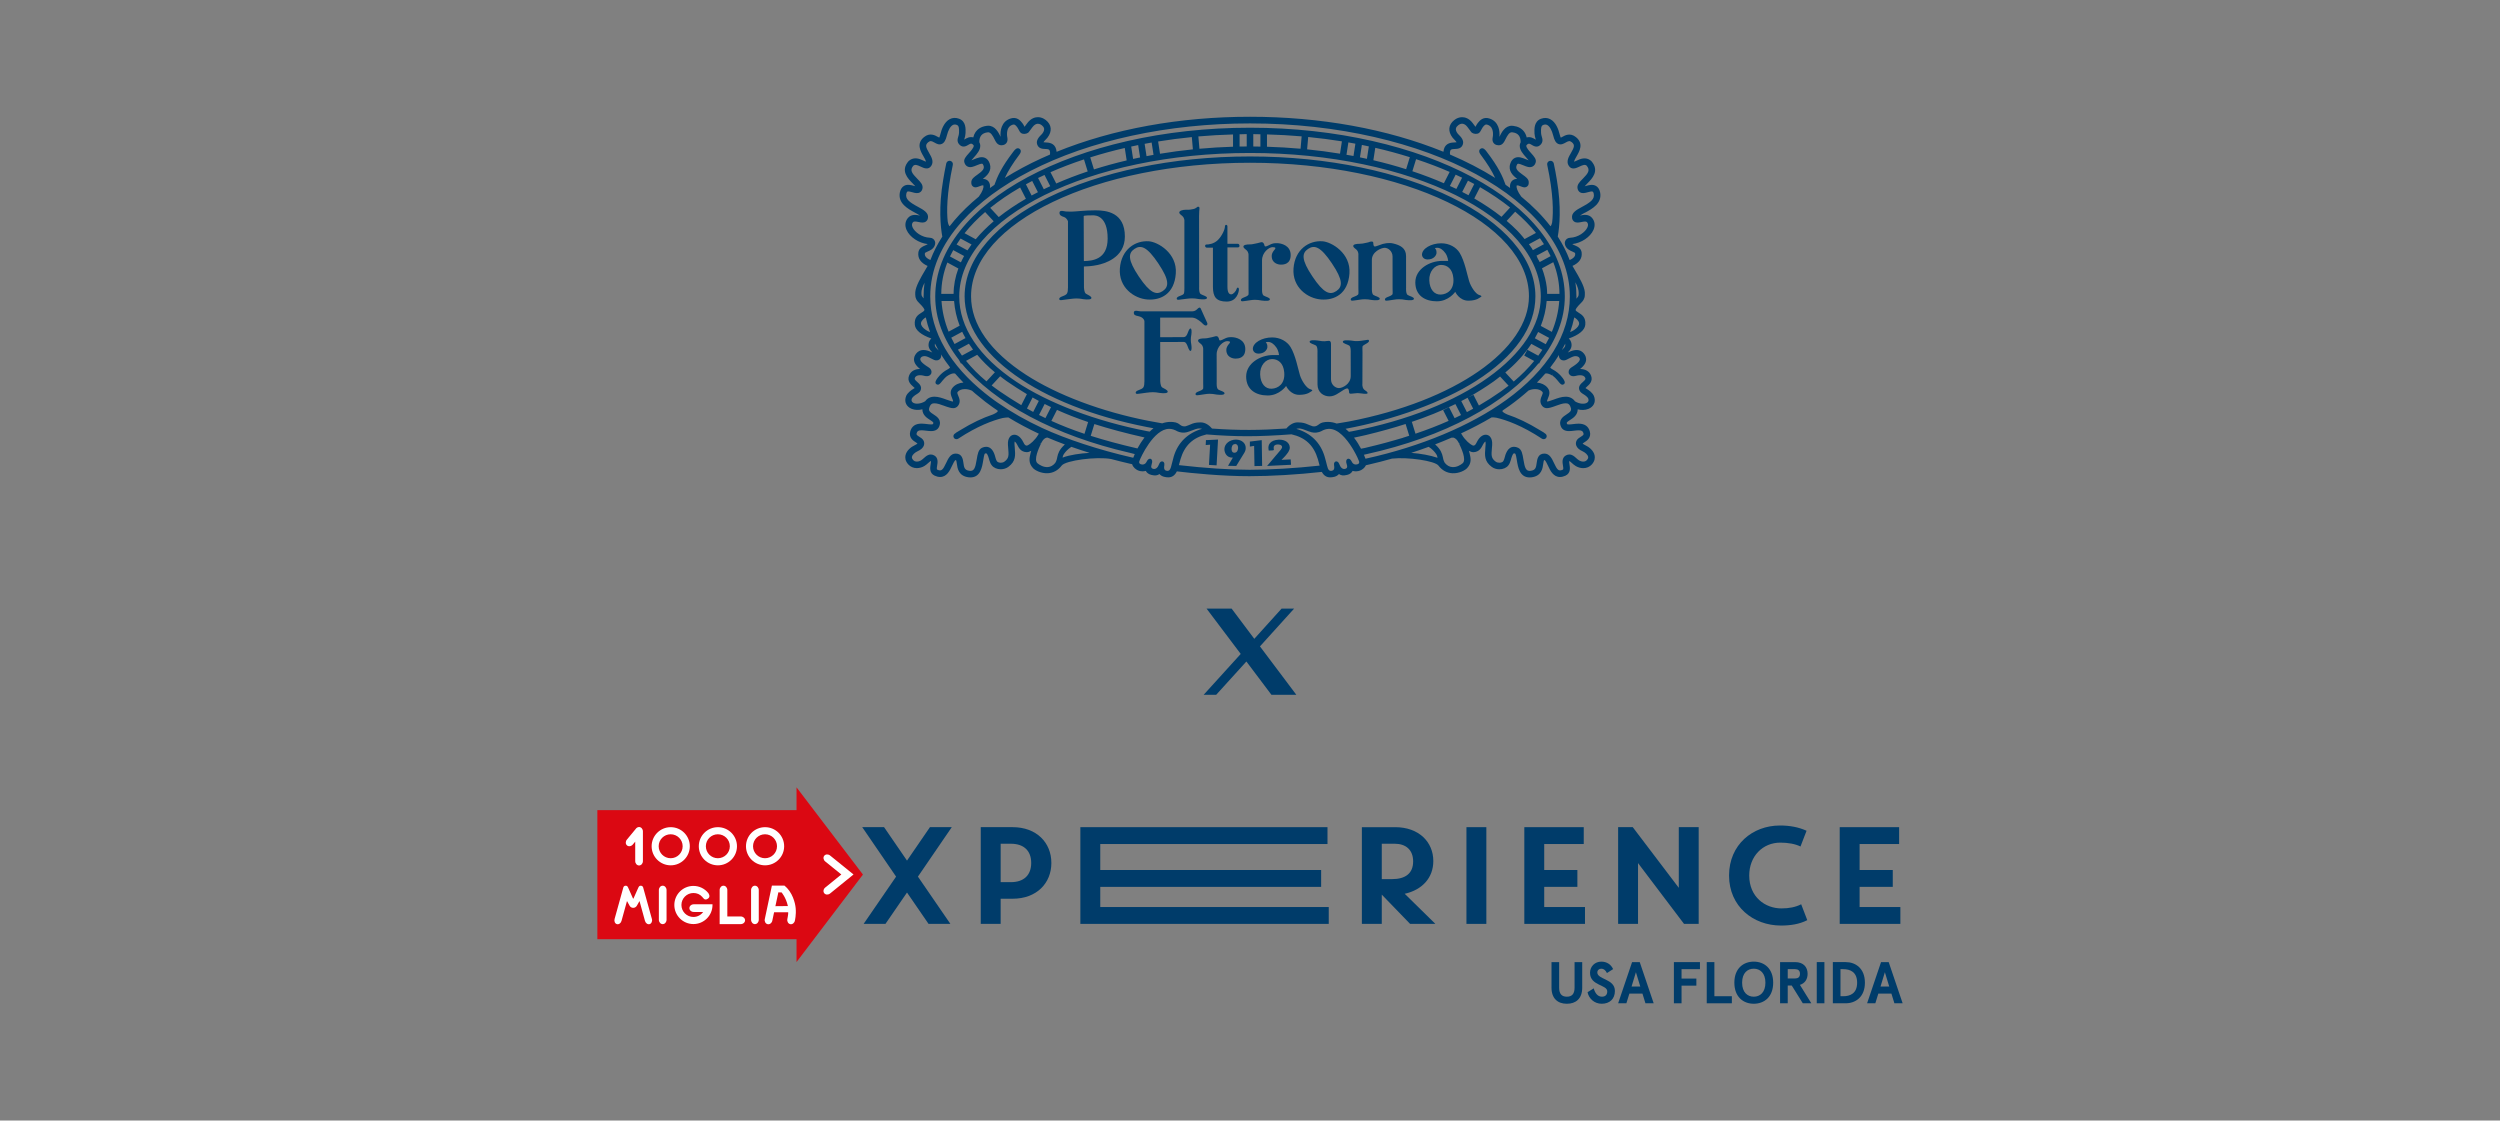 <?xml version="1.0" encoding="UTF-8"?>
<svg id="Livello_1" xmlns="http://www.w3.org/2000/svg" version="1.1" viewBox="0 0 2300 1030.89">
  <rect x="0" y="0" width="2300" height="1030.89" fill="#808080" stroke="none"/>
  <!-- Generator: Adobe Illustrator 29.6.1, SVG Export Plug-In . SVG Version: 2.1.1 Build 9)  -->
  <defs>
    <style>
      .st0, .st1 {
        fill: #db0812;
      }

      .st0, .st2 {
        fill-rule: evenodd;
      }

      .st3, .st2 {
        fill: #fff;
      }

      .st4 {
        fill: #003c6a;
      }
    </style>
  </defs>
  <path class="st4" d="M1107.35,639.22l34.12-37.6-31.43-41.7h23.06l20.85,27.8,25.11-27.8h11.53l-31.43,34.76,33.48,44.54h-22.9l-23.06-30.64-27.8,30.64h-11.53Z"/>
  <g>
    <polygon class="st2" points="553.01 748.77 736.24 748.77 736.24 734.53 789.6 804.6 736.24 874.88 736.24 860.64 553.01 860.64 553.01 748.77"/>
    <polygon class="st1" points="793.91 804.6 732.81 724.36 732.81 745.34 549.57 745.34 549.57 864.07 732.81 864.07 732.81 885.07 793.91 804.6"/>
    <polygon class="st0" points="553.01 748.77 736.24 748.77 736.24 734.53 789.6 804.6 736.24 874.88 736.24 860.64 553.01 860.64 553.01 748.77"/>
    <path class="st3" d="M606.15,818.86c0-2.22,1.59-4.02,3.54-4.02s3.54,1.8,3.54,4.02v27.33c0,2.21-1.59,4.01-3.54,4.01s-3.54-1.8-3.54-4.01v-27.33"/>
    <path class="st3" d="M584.89,762.57c.64-.99,1.88-1.71,3.05-1.71,1.95,0,3.54,1.8,3.54,4.02v27.33c0,2.22-1.59,4.02-3.54,4.02s-3.54-1.8-3.54-4.02v-17.89l-2.25,2.67c-1.43,1.7-3.79,2.06-5.29.8-1.49-1.26-1.55-3.65-.12-5.35l8.15-9.87"/>
    <path class="st3" d="M617.06,761c-9.7,0-17.56,7.86-17.56,17.55s7.86,17.55,17.56,17.55,17.56-7.86,17.56-17.55-7.86-17.55-17.56-17.55M617.01,789.57c-6.09,0-11.03-4.93-11.03-11.02s4.94-11.02,11.03-11.02,11.03,4.93,11.03,11.02-4.94,11.02-11.03,11.02"/>
    <path class="st3" d="M660.46,761c-9.7,0-17.56,7.86-17.56,17.55s7.86,17.55,17.56,17.55,17.56-7.86,17.56-17.55-7.86-17.55-17.56-17.55M660.42,789.57c-6.09,0-11.03-4.93-11.03-11.02s4.94-11.02,11.03-11.02,11.03,4.93,11.03,11.02-4.94,11.02-11.03,11.02"/>
    <path class="st3" d="M703.86,761c-9.7,0-17.56,7.86-17.56,17.55s7.86,17.55,17.56,17.55,17.56-7.86,17.56-17.55-7.86-17.55-17.56-17.55M703.82,789.57c-6.09,0-11.03-4.93-11.03-11.02s4.94-11.02,11.03-11.02,11.03,4.93,11.03,11.02-4.94,11.02-11.03,11.02"/>
    <path class="st3" d="M690.99,818.86c0-2.22,1.59-4.02,3.54-4.02s3.54,1.8,3.54,4.02v27.33c0,2.21-1.59,4.01-3.54,4.01s-3.54-1.8-3.54-4.01v-27.33"/>
    <path class="st3" d="M774.01,804.52l-14.79-11.97c-1.73-1.39-2.13-3.75-.9-5.27,1.23-1.52,3.62-1.62,5.35-.22,0,0,21.45,17.37,21.57,17.46-.13.11-21.57,17.5-21.57,17.5-1.73,1.39-4.12,1.3-5.35-.22-1.23-1.52-.83-3.88.9-5.27l14.79-12.01"/>
    <path class="st3" d="M585.99,833.11c-.63,1.25-1.94,2.11-3.44,2.11s-2.79-.86-3.41-2.11l-2.31-4.16-5.04,18.27c-.59,2.14-2.49,3.48-4.25,2.99-1.76-.49-2.71-2.61-2.12-4.75l8.08-29.11c.26-.88,1.15-1.5,2.12-1.5,1.12,0,1.67.41,2.33,1.85l4.35,9.76s.14.31.29.31.24-.17.33-.4l4.3-9.67c.66-1.44,1.21-1.85,2.33-1.85.97,0,1.86.62,2.12,1.5l8.08,29.11c.59,2.14-.36,4.26-2.12,4.75-1.76.48-3.66-.86-4.25-2.99l-5.03-18.27-2.34,4.16"/>
    <path class="st3" d="M662.07,818.86c0-2.22,1.58-4.02,3.53-4.02s3.54,1.8,3.54,4.02v24.28h12.31c2.22,0,4.02,1.58,4.02,3.53s-1.8,3.53-4.02,3.53h-19.37v-31.34"/>
    <path class="st2" d="M712.17,839.29l-1.65,7.77c-.46,2.17-2.39,3.6-4.3,3.19-1.91-.41-3.08-2.5-2.62-4.66l6.53-30.74.08-.11h11.48c7.53,6.1,9.9,16.06,10.34,20.75.58,6.17-.72,11.42-.72,11.42-.39,2.18-2.26,3.68-4.18,3.34-1.92-.34-3.17-2.38-2.78-4.57l.21-1.19s.57-3.07.57-3.7v-1.51h-12.95M716.08,820.98l-2.71,12.7,11.5-.11c-1.89-8.15-5.84-12.56-5.84-12.56l-2.96-.04Z"/>
    <path class="st2" d="M651.67,821.69s2.22,2.86.07,4.71l-.53.39c-2.97,2.09-4.28-.75-5.13-1.63-2.17-2.45-4.92-3.59-8.14-3.59-6.09,0-11.03,4.94-11.03,11.02s4.94,11.02,11.03,11.02c3.68,0,6.93-1.8,8.94-4.57l-8.62-.03c-2.22,0-4.02-1.58-4.02-3.53s1.8-3.53,4.02-3.53h17.21l.02.35v.29c0,9.69-7.86,17.55-17.55,17.55s-17.56-7.86-17.56-17.55,7.86-17.55,17.56-17.55c5.5,0,10.39,2.53,13.62,6.49l.11.16"/>
  </g>
  <g>
    <path class="st4" d="M1292.33,822.27l28.23,27.71h-23.27l-26.06-26.95v26.95h-18.31v-88.99h30.64c21.87,0,35.09,13.73,35.09,31.15,0,15.51-10.29,26.57-26.32,30.13M1271.23,808.79h9.41c12.59,0,19.45-5.47,19.45-16.27s-6.86-16.28-16.91-16.28h-11.95v32.55Z"/>
    <rect class="st4" x="1349.13" y="760.99" width="18.31" height="88.99"/>
    <polygon class="st4" points="1402.38 760.99 1457.04 760.99 1457.04 776.5 1420.68 776.5 1420.68 800.4 1451.19 800.4 1451.19 815.91 1420.68 815.91 1420.68 834.47 1458.19 834.47 1458.19 849.98 1402.38 849.98 1402.38 760.99"/>
    <polygon class="st4" points="1488.67 760.99 1502.14 760.99 1544.49 816.8 1544.49 760.99 1562.79 760.99 1562.79 849.98 1549.31 849.98 1506.98 794.04 1506.98 849.98 1488.67 849.98 1488.67 760.99"/>
    <path class="st4" d="M1637.5,759.46c8.91,0,16.91,1.4,24.54,4.83l-5.59,14.49c-4.83-2.41-11.57-3.56-18.56-3.56-16.14,0-28.6,12.46-28.6,30.26,0,19.71,14.62,30.26,29.62,30.26,7,0,12.97-1.15,18.18-3.81l5.6,14.62c-7.12,3.69-15.51,4.96-24.16,4.96-25.55,0-47.8-17.54-47.8-46.02s21.75-46.02,46.79-46.02"/>
    <polygon class="st4" points="1692.53 760.99 1747.19 760.99 1747.19 776.5 1710.83 776.5 1710.83 800.4 1741.34 800.4 1741.34 815.91 1710.83 815.91 1710.83 834.47 1748.34 834.47 1748.34 849.98 1692.53 849.98 1692.53 760.99"/>
    <polygon class="st4" points="824.4 806.5 793.26 760.99 813.34 760.99 834.44 791.75 855.55 760.99 875.63 760.99 844.49 806.5 874.36 849.98 854.27 849.98 834.44 821.12 814.62 849.98 794.53 849.98 824.4 806.5"/>
    <path class="st4" d="M920.6,826.84v23.13h-18.31v-88.99h29.24c22.25,0,35.73,14.37,35.73,32.93s-13.48,32.93-35.73,32.93h-10.94ZM930.02,776.24h-9.41v35.34h9.41c11.95,0,18.69-6.48,18.69-17.67s-6.74-17.67-18.69-17.67"/>
    <polygon class="st4" points="993.93 760.99 1221.29 760.99 1221.29 776.5 1012.24 776.5 1012.24 800.4 1215.45 800.4 1215.45 815.92 1012.24 815.92 1012.24 834.47 1222.44 834.47 1222.44 849.98 993.93 849.98 993.93 760.99"/>
  </g>
  <g>
    <path class="st4" d="M1455.65,908.63c0,10.12-5.85,14.83-14.13,14.83s-14.13-4.71-14.13-14.83v-23.49h7.03v23.6c0,5.52,2.33,8.22,7.09,8.22s7.09-2.71,7.09-8.22v-23.6h7.04v23.49Z"/>
    <path class="st4" d="M1478.4,895.2c-1.46-2.81-3.03-4-5.25-4-2.05,0-3.62,1.46-3.62,3.46,0,6.6,16.18,5.73,16.18,16.99,0,7.41-4.87,11.8-12.12,11.8-6.88,0-11.86-4.82-13.05-10.61l5.68-3.57c1.14,4.06,3.41,7.68,7.52,7.68,2.93,0,4.93-1.46,4.93-4.92,0-6.28-15.86-5.03-15.86-17.05,0-5.74,4.38-10.28,10.34-10.28,5.04,0,8.88,2.49,10.93,6.88l-5.68,3.62Z"/>
    <path class="st4" d="M1511.05,914.1h-12.02l-2.76,8.93h-7.58l12.83-37.89h7.04l12.83,37.89h-7.58l-2.76-8.93ZM1501.04,907.6h8.01l-4.01-13.15-4,13.15Z"/>
    <path class="st4" d="M1563.96,885.13v6.5h-16.94v8.66h13.64v6.5h-13.64v16.24h-7.04v-37.89h23.98Z"/>
    <path class="st4" d="M1577.24,885.13v31.39h16.07v6.5h-23.11v-37.89h7.04Z"/>
    <path class="st4" d="M1631.33,904.08c0,13.15-8.28,19.37-17.86,19.37s-17.86-6.22-17.86-19.37,8.28-19.38,17.86-19.38,17.86,6.22,17.86,19.38ZM1602.75,904.08c0,8.98,5.03,12.88,10.71,12.88s10.72-3.9,10.72-12.88-5.03-12.88-10.72-12.88-10.71,3.9-10.71,12.88Z"/>
    <path class="st4" d="M1655.92,906.08l10.5,16.94h-7.85l-10.18-16.35h-3.68v16.35h-7.04v-37.89h13.8c7.58,0,11.53,4.49,11.53,10.77,0,4.98-2.49,8.77-7.09,10.18ZM1655.98,895.91c0-3.09-1.89-4.28-4.44-4.28h-6.82v8.55h6.82c2.55,0,4.44-1.19,4.44-4.28Z"/>
    <path class="st4" d="M1678.46,923.02h-7.04v-37.89h7.04v37.89Z"/>
    <path class="st4" d="M1686.21,923.02v-37.89h11.86c8.93,0,17.65,5.69,17.65,18.95s-8.72,18.94-17.65,18.94h-11.86ZM1695.84,916.53c6.06,0,12.72-2.38,12.72-12.45s-6.66-12.45-12.72-12.45h-2.6v24.9h2.6Z"/>
    <path class="st4" d="M1740.09,914.1h-12.02l-2.76,8.93h-7.58l12.83-37.89h7.04l12.83,37.89h-7.58l-2.76-8.93ZM1730.08,907.6h8.01l-4.01-13.15-4,13.15Z"/>
  </g>
  <g>
    <polygon class="st4" points="1109.47 404.87 1109.24 409.44 1113.3 409.11 1112.31 426.6 1112.26 427.72 1119.27 428.13 1120.52 405.63 1120.57 404.39 1110.79 404.87 1109.47 404.87"/>
    <path class="st4" d="M1137.35,404.44h-.29c-5.76,0-10.52,3.87-10.61,8.62-.07,3.14,1.78,7.84,7.14,7.96h.35c.1,0,.2,0,.3,0l-4.46,7.52,7.54.15,7.09-11.52c1.2-1.89,1.62-3.14,1.65-4.98.09-4.37-3.57-7.63-8.72-7.75ZM1136.34,407.41l.1,1.14c.93.02,1.57.37,2.02,1.08.38.62.6,1.51.58,2.4-.02,1.05-.33,4.48-3.44,4.48h0c-2.37-.05-2.57-2.48-2.56-3.52.03-1.66.51-4.45,3.3-4.45v-1.13h0Z"/>
    <polygon class="st4" points="1154.1 427.64 1154.1 428.79 1161.16 428.65 1160.82 406.44 1160.78 404.93 1150.91 406.13 1149.88 406.24 1149.88 410.85 1153.8 410.22 1154.1 427.64"/>
    <path class="st4" d="M1173.53,419.43l-7.8,9.24,22.03-1.07-.34-4.96-8.42.42,3.15-3.24.51-.6c1.82-2.14,4.08-4.81,3.94-7.61-.21-4.25-4.05-7.11-9.56-7.11-.23,0-.46,0-.79.02-3.64.19-6.39,1.31-7.93,3.25-1.21,1.5-1.66,3.43-1.25,5.82l.2.95,3.54-.18,1.19-.33-.18-1.23c-.11-.8-.11-1.93.55-2.74.57-.68,1.56-1.07,2.97-1.14h.4c.86-.01,3.68.16,3.78,2.38.06,1.19-1.8,3.31-4.02,5.85-.58.66-1.27,1.44-1.98,2.28Z"/>
    <path class="st4" d="M1133.1,310.17c-2.76,0-3.97.09-7.33,1.82-4.58,2.38-3.93.69-4.38-.45-.45-1.14-.85-2.29-2.53-2.29-.76,0-.44.22-3.68.92-4.03.86-5,1.15-7.1,1.15-2.78,0-5.87.39-5.87,2,0,1.39,1.85,2.29,3,3.44,2.05,2.05,1.72,4.6,1.72,4.6v30.82c0,5.52.67,5.52-1.77,6.89-1.62.92-5.28,1.61-5.28,3.45s2.74.93,5.06.69c2.29-.22,4.63-.92,7.85-.92s2.77.23,6.43.7c3.7.46,7.35.46,7.35-1.16s-3.92-2.31-5.75-3.46c-1.85-1.14-1.46-6.64-1.46-6.64v-12.4s-.04-13.32-.04-13.32c0-7.35,6.45-12.18,9.65-12.18s2.95,1.04,2.02,2.2c-.92,1.14-2.76,2.97-2.76,5.96,0,6.66,5.91,7.93,8.43,7.93s9.02-.35,9.02-8.83c0-8.96-8.92-10.91-12.59-10.91Z"/>
    <path class="st4" d="M1096.39,292.18c1.38,0,3.31.59,3.99.96,4.13,2.3,6.19,4.66,6.58,5.06,2.3,2.45,4.59,1.06,3.65-1.22-.66-1.74-4.26-9.04-5.81-12.87-.79-1.98-2.15-.93-3.05,0-.93.93-2.46,2.3-4.59,2.3h-40.38c-4.13,0-7.47.22-9.55-.25-2.07-.45-4.12-.53-4.12,1.56s1.29,2.56,4.12,3.14c5.36,1.06,5.64,4.65,5.64,4.65v55.2c0,5.5-1.15,6.2-2.76,7.12-1.6.91-5.28,1.6-5.28,3.43s2.76.93,5.05.7c2.3-.25,7.42-1.15,10.67-1.15s2.73.23,6.42.69c3.65.46,7.33.46,7.33-1.15s-3.21-2.76-5.06-3.89c-1.83-1.16-1.83-6.22-1.83-6.22,0,0-.02-19.21-.03-35.58,0,0,15.71-.03,20.45-.06,1.36,0,2.87-.62,4.46,3.17.62,1.5,1.71,5.08,2.91,5.08s1.21-2.74.86-5.5c-.35-2.76-.51-2.4-.51-4.81s.16-2.08.51-4.82c.35-2.75.35-5.51-.86-5.51s-2.25,3.63-2.91,5.1c-1.43,3.2-3.14,2.86-4.46,2.87-5.1.02-20.47.02-20.47.02-.02-9.49-.01-17.26-.01-18h29.03Z"/>
    <path class="st4" d="M1236.05,358.75c4.36-2.69,4.41-.83,4.88.31.48,1.15-.51,3.36,2,3.15l5.99-.56c2.73,0,9.25,1.55,9.25-.06,0-1.38-2.07-2.07-3.22-3.22-2.04-2.04-1.55-5.45-1.55-5.45,0,0,.1-23.36.1-28.87s-.68-5.51,1.8-6.89c1.61-.91,4.17-2.2,4.17-3.43,0-1.84-1.65-.92-3.97-.7-2.28.25-3.97.78-7.21.78s-2.76-.31-5.51-.53c-3.72-.35-7.37-.47-7.37,1.14s3.93,2.29,5.78,3.44c1.82,1.14,1.44,6.65,1.44,6.65l.03,12.4v9.12c.01,7.36-7.64,11.02-10.87,11.02s-7.27-3.09-7.27-8.03v-32.6c0-4.28-3.1-2.47-5.89-2.47-3.21,0-2.76-.24-6.42-.68-3.69-.47-7.36-.47-7.36,1.14s3.96,2.29,5.78,3.44c1.85,1.14,1.45,6.65,1.45,6.65l.03,29.17c0,7.34,5.54,10.99,11.06,10.99,4.77,0,8.28-3.07,12.88-5.91Z"/>
    <path class="st4" d="M1205.5,358.08c-3.44-.79-7.94-7.69-9.53-12.86-1.63-5.15-4.04-18.48-8.73-26.05-3.1-4.99-9.38-8.74-16.89-8.74-9.24,0-17.74,4.84-17.74,10.58,0,.91.82,4.26,5.1,4.32,5.98.09,8.21-4.12,8.28-5.96.11-3.55-1.36-4.08-1.36-4.08,0,0-.47-.72,2.06-.72s5.18,1.72,7.45,4.95c2.3,3.21,2.53,7.12,2.53,7.12h-5.51c-11.59,0-24.7,7.58-24.7,19.74s8.96,17.45,19.86,17.45,16.89-8.74,16.89-8.74c0,0,3.67,8.28,12.26,8.16,8.16-.1,10.33-3.1,11.27-3.43,1.18-.46.36-1.35-1.26-1.74ZM1169.92,357.63c-5.92.23-10.22-4.66-10.58-12.99-.34-8.28,4.98-14.29,10.99-14.29,5.2,0,10.41,3.3,11.17,12.23.91,10.68-5.7,14.79-11.59,15.04Z"/>
    <path class="st4" d="M1007.78,193.5c-10.11,0-18.13,1.16-21.34,1.16-4.13,0-5.53.07-7.58-.39-2.08-.44-4.13-.53-4.13,1.55s1.37,2.94,4.13,3.85c2.76.93,3.68,3.95,3.68,3.95v60.84c0,5.52-1.15,6.2-2.75,7.13-1.61.92-5.29,1.61-5.29,3.44s2.77.92,5.05.69c2.3-.23,7.56-1.14,10.79-1.14s2.75.22,6.44.69c3.67.45,7.33.45,7.33-1.15s-3.21-2.76-5.05-3.9c-1.82-1.16-1.82-6.2-1.82-6.2,0,0-.03-8.23-.07-18.83,2.33-.03,7.04-.24,12.46-1.37,5.52-1.17,25.25-6.2,25.25-26.19,0-22.26-16.98-24.12-27.09-24.12ZM997.15,240.19c-.07-18.14-.15-40.2-.15-41.38,0-.7,6.42-.7,8.72-.7s13.32.46,13.32,21.34c0,19.64-14.51,20.56-21.89,20.74Z"/>
    <path class="st4" d="M1087.61,275.39c2.31-.21,5.82-.9,9.04-.9s2.73.2,6.41.68c3.69.45,7.38.45,7.38-1.14s-3.95-2.31-5.78-3.47c-1.84-1.14-1.45-6.63-1.45-6.63l-.07-65.23c0-7.12,1.14-7.85-.53-8.48-1.25-.46-1.51,1.42-4.73,2.11-4.02.86-4.86.63-6.99.63-2.74,0-5.97.92-5.97,2.53,0,1.37,1.85,2.29,2.99,3.44,2.07,2.05,1.72,4.59,1.72,4.59v60.85c0,5.5-.17,5.97-1.77,6.9-1.6.91-5.3,1.59-5.3,3.42s2.77.92,5.06.69Z"/>
    <path class="st4" d="M1247.72,276.2c2.29-.21,4.65-.9,7.89-.9s2.74.21,6.41.69c3.69.45,7.37.45,7.37-1.15s-3.95-2.31-5.8-3.46c-1.84-1.15-1.44-6.64-1.44-6.64l-.03-12.39v-13.33c0-7.35,8.57-11.04,11.76-11.04s7.27,3.1,7.27,8.04l.02,29.16c0,5.51.7,5.51-1.76,6.89-1.61.9-5.28,1.6-5.28,3.44s2.75.92,5.05.69c2.3-.21,4.66-.9,7.86-.9s2.78.21,6.41.69c3.7.45,7.37.45,7.37-1.15s-3.94-2.31-5.75-3.46c-1.86-1.15-1.47-6.64-1.47-6.64l-.03-29.17c0-7.35-5.45-10.07-11.95-11.6-3.59-.84-8.14-.35-13.08,1.72-4.76,1.97-4.46.84-4.92-.3-.46-1.16.54-3.37-1.97-3.16-2.7.26-.47.24-3.67.93-4.04.86-5.02,1.13-7.12,1.13-2.76,0-5.88.41-5.88,2.02,0,1.37,1.85,2.3,3.01,3.43,2.04,2.05,1.72,4.6,1.72,4.6v30.83c0,5.51.69,5.51-1.76,6.89-1.62.9-5.3,1.6-5.3,3.44s2.76.92,5.06.69Z"/>
    <path class="st4" d="M1146.66,276.76c2.3-.23,4.65-.93,7.86-.93s2.79.23,6.44.7c3.68.46,7.34.46,7.34-1.15s-3.92-2.3-5.75-3.46c-1.86-1.15-1.46-6.66-1.46-6.66v-12.4s-.03-13.32-.03-13.32c0-7.35,6.44-12.17,9.66-12.17s2.93,1.04,2.01,2.2c-.92,1.15-2.75,2.97-2.75,5.95,0,6.67,5.91,7.94,8.43,7.94s9.01-.34,9.01-8.84c0-8.97-8.92-10.91-12.59-10.91-2.77,0-3.97.09-7.33,1.82-4.57,2.37-3.93.69-4.38-.45-.47-1.14-.86-2.3-2.53-2.3-.77,0-.44.23-3.69.92-4.03.86-4.98,1.14-7.1,1.14-2.79,0-5.87.41-5.87,2.02,0,1.38,1.85,2.28,2.99,3.43,2.04,2.05,1.73,4.6,1.73,4.6v30.82c0,5.52.66,5.52-1.78,6.88-1.61.93-5.27,1.61-5.27,3.46s2.74.92,5.04.7Z"/>
    <path class="st4" d="M1081.74,251.63c1.38-18.77-16.55-29.06-24.78-29.65-12.61-.89-25.43,7.6-26.68,25.01-1.27,17.41,12.97,27.65,25.34,28.54,12.36.9,24.78-5.13,26.12-23.91ZM1047.72,254.41c-10.29-15.43-9.92-21.45-3.99-25.43,5.92-3.96,11.63-2,21.94,13.41,10.31,15.4,9.91,21.44,4.03,25.41-5.92,3.95-11.64,2.01-21.97-13.4Z"/>
    <path class="st4" d="M1215.39,275.53c12.35.9,24.75-5.13,26.11-23.91,1.35-18.77-16.55-29.06-24.81-29.65-12.59-.89-25.4,7.6-26.65,25.01-1.27,17.41,12.98,27.65,25.35,28.54ZM1203.48,228.98c5.9-3.96,11.63-2,21.94,13.41,10.31,15.4,9.9,21.44,3.99,25.41-5.92,3.95-11.64,2.01-21.93-13.4-10.34-15.43-9.94-21.45-4.01-25.43Z"/>
    <path class="st4" d="M1110.42,227.86h5.48v36.05c0,9.19,3,13.54,12.63,13.54s11.27-9.19,11.27-11.25-1.71-2.02-2.07-.46c-.45,1.95-3.11,5.06-4.94,5.06s-3.54-1.38-3.54-6.89v-36.3h9.61c2.31,0,1.63-3.32,0-3.32h-9.62v-15.96c0-1.95-2.3-1.95-2.3,0,0,2.76-2.64,8.61-6.43,12.43-3.8,3.77-8.73,4.18-10.57,4.18s-1.59,2.92.49,2.92Z"/>
    <path class="st4" d="M1321.95,277.21c10.91,0,16.87-8.73,16.87-8.73,0,0,3.68,8.27,12.27,8.15,8.16-.11,10.33-3.1,11.28-3.43,1.17-.45.36-1.34-1.27-1.73-3.44-.79-7.93-7.69-9.51-12.87-1.64-5.15-4.05-18.48-8.74-26.05-3.09-4.98-9.37-8.73-16.87-8.73-9.26,0-17.76,4.82-17.76,10.57,0,.91.82,4.26,5.1,4.32,5.98.08,8.21-4.13,8.27-5.96.12-3.55-1.35-4.07-1.35-4.07,0,0-.48-.73,2.06-.73s5.18,1.72,7.47,4.96c2.28,3.2,2.52,7.12,2.52,7.12h-5.5c-11.59,0-24.7,7.57-24.7,19.74s8.97,17.44,19.88,17.44ZM1325.92,243.74c5.22,0,10.43,3.3,11.19,12.23.91,10.67-5.68,14.8-11.58,15.04-5.94.23-10.23-4.66-10.58-12.98-.34-8.29,4.98-14.3,10.97-14.3Z"/>
    <path class="st4" d="M1458.33,195.62c6.31-3.4,15.86-8.54,13.76-18.74-.62-2.73-1.87-4.67-3.73-5.78-3.03-1.8-6.61-.79-9.24-.06-.27.08-.75.21-1.21.34.74-.9,1.9-2.07,2.52-2.7,4.28-4.32,11.43-11.54,3.6-20.48l-.26-.25c-4.93-4.14-10.26-1.59-13.42-.07-1.13.53-1.78.81-2.15.94-.03-1.09,1.27-3.33,2.26-5.03,2.69-4.64,6.76-11.65-.6-17.64-5.35-4.29-10.04-1.63-12.56-.2-.66.38-1.08.59-1.34.71-.26-.45-.71-1.46-1.22-3.59-.93-3.82-3.26-10.64-8.46-13.39-2.64-1.41-5.54-1.53-8.62-.4-6.41,2.4-6.09,9.61-5.94,13.08v.33c.11,2,.57,3.52.95,4.8.07.24.21.7.31,1.02-.18-.1-.41-.23-.68-.39-1.59-.96-4.39-2.62-7.74-1.67-.46-2.02-1.27-3.81-2.41-5.33-2.26-3.01-5.61-4.81-9.91-5.32-.47-.08-.94-.11-1.39-.11-6.3,0-9.4,6.21-11.07,9.56-.11.22-.21.43-.32.63.58-5.45-.65-13.82-8.71-16.7-2.69-.97-5.12-.86-7.26.34-1.81.98-3.08,2.58-4.02,3.77-.66.8-1.18,1.79-1.78,2.95-.07.14-.15.29-.24.45l-.3-.41c-.67-.92-1.5-2.06-2.43-3.25-3.35-4.3-7.04-5.21-9.55-5.21-1.84,0-3.72.5-5.45,1.44-.64.36-1.23.75-1.76,1.17-5.52,4.34-6.09,10.44-1.51,16.32.35.45.75.85,1.29,1.38,1.63,1.63,2.14,2.42,2.3,2.76-.28.05-.83.11-1.92.15-2.62.1-8.08.32-9.72,6.15-.23.82-.38,1.62-.45,2.42-51.88-21.06-113.35-32.19-177.92-32.19s-126,11.15-177.94,32.25c-.07-.83-.23-1.66-.46-2.49-1.63-5.82-7.08-6.04-9.71-6.15-1.08-.04-1.63-.1-1.91-.15.16-.35.68-1.16,2.37-2.83.47-.46.87-.87,1.2-1.29,4.59-5.9,4.03-12.01-1.49-16.35-.55-.43-1.14-.83-1.76-1.17-1.72-.95-3.6-1.45-5.45-1.45-2.5,0-6.2.9-9.56,5.22-.96,1.22-1.81,2.39-2.49,3.33-.07.1-.15.21-.23.32-.12-.22-.23-.44-.33-.63-.53-1.02-1.04-1.98-1.72-2.8-.86-1.08-2.15-2.72-4.01-3.74-2.15-1.18-4.59-1.29-7.26-.32-8.07,2.87-9.28,11.28-8.7,16.68-.1-.21-.21-.42-.32-.65-1.67-3.33-4.76-9.54-11.06-9.54-.46,0-.93.03-1.35.1-5.71.69-8.76,3.49-10.32,5.73-.97,1.4-1.67,3.05-2.09,4.91-3.38-.93-6.13.73-7.71,1.68-.27.16-.49.29-.66.38.09-.35.22-.79.3-1.06.37-1.23.83-2.76.92-4.75l.02-.35c.16-3.73.46-10.67-5.95-13.07-3.05-1.14-5.95-1.01-8.61.4-5.2,2.76-7.53,9.57-8.46,13.39-.53,2.22-1,3.22-1.18,3.6-.27-.12-.69-.34-1.39-.73-2.52-1.42-7.22-4.08-12.57.22-7.34,5.98-3.27,12.99-.58,17.64.98,1.68,2.27,3.9,2.25,5.02-.38-.14-1.03-.41-2.14-.94-3.19-1.52-8.51-4.08-13.51.14l-.25.25c-7.77,8.87-.61,16.1,3.69,20.43.55.56,1.73,1.75,2.47,2.66-.44-.11-.89-.24-1.18-.32-2.62-.73-6.21-1.74-9.24.06-1.86,1.11-3.12,3.07-3.75,5.84-2.08,10.14,7.46,15.28,13.78,18.69,1.14.61,3.28,1.76,4.7,2.74-.01,0-.03,0-.05-.01-3.08-.63-7.77-1.6-11.04,2.23-2.59,3.08-3.03,6.99-1.24,11.03,2.92,6.61,11.3,12.1,19.49,12.98-.02.01-.04.03-.06.04-.7.49-1.61.89-2.54,1.29-2.22.95-5.59,2.39-6.06,6.54-.62,5.3,2.25,9.43,8.52,12.27-.7,1.21-1.44,2.47-2.2,3.76-4.07,6.89-8.68,14.71-9.16,20.34-.06.69-.05,3.26.16,4.17.07.34.17.79.25,1.03.53,1.52,1.1,2.67,2.62,4.19,1.56,1.56,4.82,4.81,5.41,6.63.12,1-.67,1.6-2.66,2.83-2.92,1.8-6.92,4.27-6.19,11.18.47,4.88,5.86,9.36,15.18,12.59-1.65,1.65-2.17,3.23-2.32,3.95-.72,3.29.21,5.94,3.29,8.95-3.84-1.84-9.57-3.98-13.68-.3-1.85,1.69-2.97,3.71-3.16,5.65-.46,3.25,1.33,6.46,5.49,9.79-4.23.03-8.46,1.65-10.14,6.25-1.84,5,1.78,8.18,3.72,9.88.93.83,1.34,1.26,1.51,1.37-.25.21-.61.45-1.03.7-2.25,1.31-5.22,3.47-6.67,6.34l-.13.31c-1.77,4.36-.58,8.43,3.17,10.88.54.37,1.17.69,1.91.98,2.98,1.16,6.53,1.28,9.81.39.05,5.33,4.21,7.98,7.02,9.78,3.48,2.22,3.36,2.48,2.79,3.75-.16.35-1.32.39-1.82.39-1.07,0-2.36-.15-3.93-.34-1.6-.19-3.26-.39-4.92-.39-5.46,0-8.91,2.37-10.24,7.05-1.69,5.97,2.92,8.84,5.14,10.21.39.24,1.14.7,1.47.98-.23.28-.86.89-2.49,1.63-3.36,1.51-7.61,4.86-8.54,9.32-.43,2.04-.34,5.14,2.55,8.32,2.04,2.25,4.77,3.43,7.91,3.43,2.41,0,4.91-.72,7.03-2.03,1.37-.83,2.49-1.84,3.53-2.78.69-.62,1.84-1.67,2.36-1.7.2.39-.14,2.35-.25,3.01-.48,2.83-1.36,8.09,3.71,10.44,1.74.8,3.42,1.21,5,1.21,6.22,0,8.99-5.96,11.03-10.35.84-1.8,2.41-5.16,3.3-5.16.27,0,.35,0,.35.01.22.22.47,1.34.73,3.33.56,4.21,1.51,11.24,10.71,12.45.63.08,1.23.12,1.8.12,9.22,0,10.75-9.46,11.77-15.74.27-1.66.89-5.54,1.44-6.1.57-.27.93-.33,1.14-.33,1.39,0,2.57,4.55,3.01,6.28.52,1.93,1.29,3.55,2.29,4.82,1.7,2.21,4.85,3.58,8.23,3.58,2.55,0,5.02-.78,6.96-2.19,6.99-5.12,6.53-10.64,5.94-17.61l-.06-.75c-.06-.74-.13-1.51-.18-2.31-.09-1.37.05-2.24.19-2.7.52.36,1.42,1.25,2.35,3.11,1.36,2.7,3.22,6.39,8.43,6.71h.3c1.21,0,2.59-.4,4.11-1.21-.28.87-.48,1.58-.6,2.06-1.28,5.04-1.93,9.26,2.2,13.78,1.96,2.14,7.46,5.01,13.58,4.76,5.08-.23,9.53-2.67,12.85-7.06,3.58-4.73,32.12-8.49,45.49-6.01,5.71,1.53,11.35,2.94,16.78,4.19l2.55.57c.74,2.9,3.59,4.89,5.13,5.58,3.28,1.47,5.93.99,7.42.57.72,1.34,2.17,3,5.09,3.7,3.68.88,5.53.52,7.53-.8,2.16,2.61,5.94,3.03,8.16,3.04,3.4,0,6.02-1.85,7.8-5.5,14.36,1.7,41.37,4.43,66.74,4.43,19.91,0,44.15-1.44,66.64-3.94,1.77,3.32,4.31,5.01,7.57,5.01,2.22,0,6-.43,8.16-3.04,2,1.31,3.85,1.67,7.53.8,2.91-.7,4.36-2.35,5.08-3.7,1.48.42,4.12.91,7.42-.57,1.35-.61,3.77-2.24,4.82-4.64,1.17-.26,2.74-.63,2.74-.63,6.87-1.58,14.09-3.43,21.27-5.47,14.7-1.6,39.43,2.09,42.69,6.41,3.33,4.39,7.78,6.83,12.87,7.06,6.13.28,11.6-2.62,13.55-4.76,4.13-4.52,3.49-8.74,2.21-13.78-.13-.49-.33-1.2-.6-2.05,1.51.8,2.89,1.21,4.12,1.21h.3c5.2-.33,7.08-4.09,8.46-6.84.89-1.79,1.79-2.65,2.28-3,.14.47.28,1.34.2,2.71-.07,1.08-.16,2.09-.24,3.07-.58,6.98-1.04,12.49,5.95,17.62,1.93,1.41,4.4,2.19,6.96,2.19,3.38,0,6.54-1.36,8.22-3.56,1.02-1.3,1.78-2.91,2.32-4.96.44-1.69,1.6-6.16,2.99-6.16.17,0,.53.04,1.05.28.64.61,1.26,4.5,1.52,6.18,1.01,6.26,2.54,15.71,11.76,15.71.57,0,1.16-.04,1.79-.12,9.22-1.21,10.16-8.26,10.72-12.47.27-1.99.52-3.11.71-3.31.01,0,.09-.03.38-.03.89,0,2.47,3.39,3.31,5.21,2.02,4.35,4.79,10.31,11.02,10.31,1.57,0,3.25-.41,5-1.21,5.07-2.34,4.19-7.6,3.71-10.44-.11-.65-.45-2.61-.15-3.03.41.06,1.54,1.08,2.3,1.77.99.89,2.1,1.9,3.48,2.74,2.13,1.31,4.63,2.03,7.04,2.03,3.14,0,5.88-1.18,7.91-3.43,2.87-3.18,2.97-6.28,2.54-8.32-.93-4.46-5.18-7.81-8.53-9.32-1.61-.73-2.25-1.32-2.49-1.63.35-.28,1.05-.72,1.46-.97,2.22-1.38,6.83-4.25,5.13-10.21-1.33-4.68-4.77-7.05-10.24-7.05-1.66,0-3.32.2-5.04.4-1.45.18-2.73.33-3.8.33-.49,0-1.66-.04-1.82-.39-.56-1.27-.68-1.53,2.81-3.76,2.8-1.79,6.93-4.43,6.99-9.77,3.28.9,6.84.77,9.81-.39.75-.29,1.38-.61,1.9-.97,3.76-2.46,4.95-6.53,3.19-10.9l-.14-.3c-1.44-2.88-4.42-5.04-6.67-6.34-.39-.23-.72-.45-.97-.66.2-.24.62-.66,1.45-1.41,1.95-1.7,5.59-4.87,3.74-9.89-1.69-4.6-5.91-6.22-10.14-6.25,4.16-3.34,5.96-6.55,5.49-9.74-.19-2-1.31-4.02-3.17-5.71-4.09-3.68-9.81-1.55-13.64.29,3.03-2.91,4-5.6,3.25-8.94-.16-.71-.68-2.31-2.32-3.95,9.34-3.25,14.73-7.72,15.17-12.58.74-6.93-3.26-9.4-6.18-11.2-1.99-1.22-2.79-1.83-2.7-2.65.66-2.04,3.9-5.27,5.6-6.96,1.48-1.48,2.01-2.75,2.46-4.03.07-.19.15-.56.22-.89l.1-.44c.13-.63.14-3.15.09-3.9-.48-5.61-5.08-13.41-9.13-20.3-.77-1.31-1.53-2.6-2.24-3.83,6.22-2.84,9.06-6.95,8.45-12.24-.48-4.15-3.84-5.59-6.13-6.57-.87-.38-1.77-.76-2.47-1.25-.01,0-.02-.01-.03-.03,8.23-.95,16.55-6.42,19.46-13,1.79-4.04,1.35-7.96-1.25-11.05-3.24-3.82-7.92-2.85-11.04-2.22-.01,0-.03,0-.04,0,1.39-.96,3.48-2.08,4.7-2.74h0ZM1334.19,138.83c.41-1.47,1.53-1.66,4.16-1.76,2.55-.1,6.04-.24,7.43-4.09,1.43-3.91-1.99-7.3-3.83-9.13-.34-.33-.62-.61-.77-.8-3.19-4.1-1.55-6.3.49-7.9.3-.23.62-.45.94-.62,2.52-1.41,5.09-.69,7.36,2.2.91,1.15,1.72,2.27,2.36,3.16,1.12,1.54,1.5,2.07,1.93,2.29,1.86,1.21,4.66,1.37,6.35.21.99-.69,1.73-2.11,2.45-3.49.38-.73.77-1.48,1.09-1.87.8-1,1.51-1.86,2.25-2.26.39-.21,1.17-.34,2.32.07,6.6,2.35,4.59,11.54,4.49,11.97-.61,3.27.86,5.86,3.74,6.61.65.17,1.27.25,1.84.25,2.92,0,4.44-2.13,5.35-3.77l.39-.75c.2-.37.4-.78.63-1.23,1.24-2.48,3.1-6.23,5.68-6.23.16,0,.33.01.56.05,5.14.59,7.63,3.58,7.6,9.13-.48.91-.76,1.87-.83,2.85-.28,4.24,3.06,7.96,6.01,11.27.52.58,1.52,1.7,2.18,2.53-.62-.2-1.47-.53-2.56-.99-2.99-1.25-6.7-2.81-10.07-1.28-1.98.9-3.43,2.7-4.3,5.35-2.17,6.61,2.48,11.02,6.34,13.91-1.26.03-2.57.35-3.86,1.2-.98.65-2.24,1.93-2.63,4.32-.14.89-.13,1.87.01,2.92-1.38-1-2.77-1.98-4.18-2.96-2.59-7.44-6.54-16.32-17.35-30.42l-.26-.34c-.93-1.21-2.86-3.76-5.2-2.48-.94.51-1.28,1.24-1.39,1.76-.23,1.07.18,2.29,1.26,3.72,6.15,8.21,10.36,14.97,13.33,21.44-12.55-7.85-26.48-15.07-41.48-21.49-.22-1.07-.17-2.17.17-3.34ZM901.84,133.73c-.07-1.01-.36-2-.88-2.94-.06-5.4,2.51-8.45,7.65-9.04h.06c2.78-.51,4.85,3.53,6.17,6.16.23.46.44.88.63,1.23l.41.8c1.07,1.92,3.18,4.5,7.19,3.48,2.87-.75,4.33-3.33,3.72-6.65-.09-.39-2.1-9.57,4.51-11.92,1.13-.42,1.91-.29,2.32-.06.72.4,1.44,1.25,2.25,2.27.31.37.7,1.13,1.08,1.85.72,1.38,1.46,2.8,2.45,3.49,1.67,1.17,4.49,1.01,6.35-.21.43-.23.82-.76,1.93-2.29.65-.89,1.46-2,2.36-3.16,1.5-1.92,3.12-2.9,4.81-2.9,1.06,0,1.97.38,2.55.7.32.17.64.39.93.61,2.03,1.6,3.68,3.8.49,7.89-.16.2-.44.48-.77.81-1.84,1.82-5.26,5.22-3.83,9.12,1.39,3.85,4.88,3.99,7.43,4.09,2.63.1,3.75.29,4.16,1.76.33,1.18.38,2.3.13,3.4-2.7,1.15-5.38,2.32-8.01,3.53-11.89,5.46-23.13,11.5-33.48,17.98,2.97-6.47,7.19-13.25,13.37-21.5,1.08-1.44,1.5-2.66,1.27-3.73-.11-.52-.45-1.25-1.38-1.76-2.31-1.27-4.26,1.25-5.19,2.47l-.28.36c-10.82,14.12-14.78,23.02-17.36,30.49-1.4.97-2.79,1.95-4.15,2.93.15-1.07.15-2.06,0-2.98-.38-2.39-1.64-3.67-2.63-4.32-1.28-.84-2.6-1.15-3.87-1.18,3.86-2.88,8.54-7.29,6.36-13.92-.87-2.64-2.32-4.44-4.3-5.34-3.36-1.54-7.09.02-10.21,1.33-.56.23-1.6.67-2.42.94.65-.83,1.62-1.93,2.16-2.53,2.95-3.29,6.29-7.03,6.01-11.26ZM850.87,233.15c.06-.5.19-.72,2.46-1.7,1.13-.48,2.4-1.03,3.62-1.89,2.65-1.85,3.98-4.9,3.23-7.41-.61-2.04-2.42-3.36-4.73-3.44-7.32-.28-13.94-5.18-15.88-9.55-.84-1.9-.73-3.43.33-4.69.81-.94,2.27-.83,5.24-.22,2.3.48,4.67.97,6.63-.41.75-.53,1.7-1.54,1.96-3.31.81-4.85-4.26-7.58-9.18-10.23-8.24-4.43-11.74-7.23-10.74-12.1.32-1.42.76-1.82.94-1.92.81-.48,2.95.12,4.52.57,2.46.69,5.01,1.41,7.19.03,1.2-.76,1.98-1.99,2.23-3.51.69-3.38-1.98-6.08-4.81-8.93-5.05-5.11-7.05-7.97-3.66-11.95,1.63-1.31,3.22-.91,6.86.82,2.7,1.28,7.21,3.44,9.81-.97,2.37-3.89,0-7.98-2.09-11.58-3.04-5.23-3.9-7.44-.85-9.92,1.98-1.59,3.1-1.2,5.82.35,1.83,1.04,4.11,2.34,6.66,1.22,2.21-.96,3.63-3.33,4.74-7.93,1.13-4.68,3.21-8.31,5.42-9.48,1.09-.58,2.27-.61,3.67-.08,1.94.73,2.21,2.98,2.03,7.16v.3c-.08,1.29-.39,2.34-.7,3.35-.62,2.03-1.55,5.11,1.6,7.82,2.91,2.54,5.99.72,7.65-.28,2.25-1.35,2.82-1.51,4.26-.29.69.59.72.97.73,1.14.11,1.71-2.65,4.8-4.48,6.85-2.71,3.03-5.05,5.64-4.12,8.51.52,1.8,1.52,3.07,2.97,3.76,2.63,1.26,5.54.03,8.4-1.17,1.69-.71,4.25-1.79,5.21-1.34.18.08.64.41,1.07,1.73.96,2.93-1.02,4.95-5.84,8.37-2.64,1.87-5.13,3.64-5.41,6.31-.13,1.14-.02,2.11.32,2.91l-.32.29.38-.15c.26.56.64,1.02,1.14,1.4,1.88,1.43,4.03.56,5.79-.15,1.68-.68,3.13-1.19,3.76-.8.01.03.06.13.09.33.26,1.6-.76,5.21-4.29,9.94-8.52,7-16.07,14.34-22.45,21.82-1.52,1.78-2.96,3.59-4.36,5.4-.01,0-.02-.01-.04-.02-.51-.32-1.27-1.63-1.73-4.22-1.03-9.02-1.05-25.4,4.68-52.24.36-1.67-.71-3.31-2.36-3.67-.8-.17-1.62-.03-2.32.41-.7.45-1.19,1.15-1.36,1.97-1.08,5.08-2,9.97-2.8,14.94-4.38,25.47-2.46,43.61-.84,52.4-4.54,7.06-8.23,14.3-10.96,21.54-5.48-2.45-5.19-4.97-5.07-6.09ZM852.5,290.65h0v.03s0,0,0,0v-.03ZM849.72,274.49c-1.64-1.82-1.88-2.72-1.91-3l-.02-.11c-.06-.28-.09-1.19-.09-1.88-.02-2.49.92-5.57,2.88-9.37-.59,4.22-.88,8.46-.88,12.67,0,.56,0,1.12.03,1.68ZM851.88,303.62h0c-3.16-2.17-4.7-4.28-4.58-6.27.15-2.26,2.98-4.61,4.43-5.35.95,4.46,2.27,9.01,3.94,13.54-1.51-.58-2.8-1.23-3.8-1.92ZM851.16,369.15c-4.44,2.68-9.03,2.69-11.14,1.32-1.44-.95-1.77-2.27-1.05-3.93.68-1.25,2.24-2.63,4.41-3.9,1.84-1.08,3-2.18,3.39-3.18,1.95-3.78-1.14-6.49-2.97-8.1-2.32-2.06-2.53-2.6-2.15-3.63,1.43-3.87,7.72-2.25,9.08-1.85,3.34.75,5.25-.59,5.94-2.14l.3.07-.26-.17c.61-1.52.35-3.88-2.37-5.64l-1.13-.74c-.45-.3-.98-.63-1.54-1.02-4.96-3.43-5.1-5.31-5.02-5.88.02-.26.16-1.15,1.06-1.88.93-.73,2.3-.98,3.91-.77,1.46.21,4.29,1.68,5.98,2.56.85.44,1.53.79,1.88.92,1.8.65,3.56.46,4.83-.53,1.11-.87,1.69-2.27,1.54-3.75-.04-.32-.1-.64-.21-.97,2.49,4.02,5.3,8.05,8.41,12.04-.14.34-.53.86-1.54,1.44-4.41,2.29-6.54,4.49-8.19,6.21-.04.05-1.78,2.14-1.84,2.22-1.62,2.26-2.12,3.61-1.74,4.66.35.97,1.27,1.21,1.71,1.33,1.39.41,2.6-1.1,3.99-2.83.3-.38.59-.74.86-1.05l.47-.53c1.31-1.49,2.1-2.39,3.26-3.24.21-.16.8-.56,1.59-1.01l1.07-.57c2.12-1.04,3.9-1.36,5.05-.9,2.36,2.74,4.91,5.5,7.59,8.22-4.09.3-7.56,1.91-9.86,4.62-3.11,3.66-1.53,7.38-.49,9.84.87,2.06.96,2.61.71,3.03-.37-.03-.9-.17-1.42-.3l-.28-.07c-1.18-.3-2.63-.82-4.29-1.43-3.41-1.26-7.27-2.68-10.97-2.68s-6.57,1.41-8.56,4.19ZM860.13,316.24s.02-.07.05-.14c.73,1.49,1.5,2.97,2.31,4.45.36.65.72,1.31,1.1,1.96-.53-.63-1.16-1.28-1.88-1.95-1.7-1.6-1.87-2.71-1.58-4.32ZM944.63,409.99c-1.49-.11-2.01-.82-3.35-3.48-2.05-4.11-5.07-6.56-8.06-6.56-1.51,0-2.86.59-3.91,1.72-1.53,1.63-2.22,4.28-2,7.66.08,1.12.17,2.17.25,3.17.54,6.43.76,9.1-3.49,12.2-.9.66-2.09,1.02-3.36,1.02-1.63,0-2.96-.62-3.43-1.24-.52-.65-.92-1.55-1.24-2.73-.97-3.74-2.77-10.7-8.86-10.7-1.21,0-2.48.31-3.76.92-3.37,1.62-4.08,5.99-4.82,10.62-1.33,8.29-2.54,11.14-6.76,10.55-4.6-.61-4.95-3.24-5.49-7.24-.43-3.22-1.15-8.61-7.12-8.61-4.76,0-6.91,4.63-8.82,8.71-2.93,6.29-4.29,7.82-7.97,6.15-.53-.24-.86-.39-.26-3.91.44-2.62,1.19-6.99-2.62-9.2-1.05-.61-2.14-.91-3.24-.91-2.67,0-4.61,1.74-6.32,3.29-.8.72-1.7,1.54-2.63,2.11-1.17.72-2.57,1.13-3.86,1.13-1.41,0-2.53-.47-3.4-1.44-1.26-1.39-1.24-2.38-1.1-3,.42-1.98,2.87-4.03,5.09-5.03,3.22-1.45,5.21-3.3,5.91-5.49.49-1.56.31-3.2-.52-4.61-.87-1.49-2.35-2.4-3.65-3.2-2.69-1.67-2.86-2.1-2.5-3.39.49-1.7,1.33-2.63,4.4-2.63,1.32,0,2.82.18,4.33.37,1.51.18,3.06.37,4.51.37,3.69,0,6.17-1.34,7.36-3.98,2.83-6.32-2.11-9.47-5.07-11.36-3.28-2.09-4.35-3.13-4.22-4.98,1.06-4.85,3.18-5.25,5.08-5.25,2.62,0,5.95,1.22,8.88,2.3,1.56.58,3.32,1.23,5.14,1.68.94.24,2,.51,3.12.51,1.74,0,3.24-.68,4.32-1.96,2.93-3.5,1.4-7.12.39-9.52-1.02-2.42-1.02-2.9-.48-3.55,1.39-1.63,3.74-2.53,6.62-2.53,2.16,0,4.48.54,6.55,1.52l.75.68c.62.56,1.24,1.13,1.89,1.68.41.35.84.7,1.28,1.05.37.3.75.59,1.11.9,2.44,2.05,4.84,4.05,7.35,5.97,1.69,1.29,3.44,2.55,5.21,3.82l.71.52c.33.25.66.49,1.01.73.41.28.82.57,1.24.85l.72.49c.53.37,1.08.74,1.63,1.11l.22.15-.03.04c.41.27.65.54.63.71-.04.42-1.02,1.62-4.4,3.08-9.53,3.17-19.56,7.97-29.79,14.26-1.33.78-2.68,1.58-4.08,2.45-.32.2-.59.46-.64.56l-.7.44c-1.28.84-1.64,2.59-.79,3.88.82,1.24,2.65,1.6,3.88.79,18.01-11.9,32.3-16.96,41.04-19.09,1.94-.34,3.57-.48,5.19-.51,8.81,5.36,18.24,10.39,28.05,14.98-1.25,2.19-2.52,3.81-3.06,4.46-3.73,4.52-7.23,6.47-8.05,6.51ZM972.8,420.07l-.12.52c-.51,3.1-1.49,4.76-1.84,5.27-1.91,2.35-4.18,3.64-6.76,3.85-4.04.33-7.98-2.08-9.65-3.55-3.68-3.26,1.41-14.07,3.08-17.63l-1.03-.48,1.18.16c.82-1.73,2.19-4.64,5.09-5.56.33-.04.69-.03,1.06-.04,4.95,2.12,10.28,4.24,15.86,6.3-5.42,4.87-6.32,8.76-6.87,11.15ZM977.59,421c.3-1.8.62-2.66,2.32-4.79.81-1.01,1.37-1.55,2.22-2.35l.19-.18c.45-.37.89-.75,1.2-1.05,1.13-.89,1.72-1.34,2.14-1.54,5.35,1.89,10.96,3.74,16.75,5.54-8.54.5-18.26,1.83-24.83,4.37ZM1159.58,123.53v11.35c-2.19-.04-4.36-.11-6.56-.12v-11.35c.48,0,.97.02,1.45.02.67,0,1.34,0,2.01.02h0c1.04.02,2.06.07,3.1.09ZM1415.2,327.24l-10.04-5.43-2.88,5.32,9.16,4.96c-5.38,6.59-11.65,12.92-18.83,18.95l-7.73-8.34c9.89-8.24,17.83-17.08,23.95-26.34l10.12,5.47c-1.19,1.82-2.44,3.63-3.75,5.42ZM1338.24,384.72l-5.13-10.07-5.39,2.74,5,9.8c-9.56,4.24-19.65,8.17-30.48,11.81l-3.34-10.84-1.7.52c15.24-5.06,29.06-10.64,41.79-16.94l5.15,10.1c-1.95.97-3.9,1.94-5.89,2.87ZM1290.6,402.82c-1.12.35-2.28.64-3.4.98-1.33.4-2.7.78-4.05,1.17-5.4,1.58-10.84,3.06-16.34,4.43-3.67.92-7.33,1.87-11.02,2.69l-3.64.71c-1.71-3.24-3.85-6.74-6.37-10.05-.03-.04-.05-.07-.07-.11.25-.06.43-.1.43-.1,3.57-.69,7.11-1.57,10.66-2.35,13.06-3.15,25.1-6.51,36.37-10.12l3.33,10.8c-1.97.63-3.88,1.29-5.9,1.9l.02.05ZM1357.82,350.57c35.82-22.77,54.75-49.72,54.75-77.94,0-70.96-117.78-128.69-262.55-128.69s-262.58,57.73-262.58,128.69c0,52.33,67.52,100.68,168.02,120.3,0,0,3.01.56,5.77,1.06-1.2.93-2.38,1.96-3.53,3.1-.85-.15-1.69-.3-2.51-.45-46.76-9.07-90.64-25.68-120.37-45.56-34.23-22.86-52.32-49.92-52.32-78.26,0-72.83,120.01-132.09,267.53-132.09s267.51,59.26,267.51,132.09c0,53.22-71.3,104.17-173.38,123.9-1.03.19-2.07.38-3.14.56-1.02-1.01-2.05-1.95-3.1-2.8,44.86-8.25,89.5-24.58,119.9-43.91ZM1229.8,389.68c-2.65-1.01-5.35-1.52-8.07-1.52h-.02c-1.45,0-3.15.06-4.76.49-2.17.58-3.46,1.63-4.31,2.31-1.49,1.16-3.13,1.56-5,1.21-.26-.05-1.23-.38-3.1-1.14l-1.2-.51c-2.52-1.08-4.51-1.93-9.51-1.93h-.03c-3.59,0-7.16,1.94-10.37,5.63-23.58,1.64-44.09,1.81-68.33.05-2.32-2.67-5.92-5.67-10.42-5.68h-.03c-5,0-6.99.85-9.51,1.93l-1.18.5c-2.43.99-3.01,1.13-3.1,1.14-1.88.34-3.51-.04-4.98-1.2-.86-.69-2.16-1.74-4.33-2.32-1.6-.43-3.3-.49-4.76-.49h-.03c-2.51,0-5.04.45-7.53,1.33-2.4-.4-11.16-2.01-12.58-2.29-43.08-8.4-84.18-23.86-112.77-42.42-33.04-21.4-50.5-46.35-50.5-72.16,0-67.75,115.12-122.87,256.63-122.87s256.63,55.12,256.63,122.87c0,49.05-68.01,96.33-165.5,115.13h0s-.84.15-.84.15c-3.08.59-6.52,1.17-10.5,1.77ZM1349.54,379.15l-5.18-10.17c1.93-1.01,3.93-1.98,5.82-3.03l5.13,10.06c-1.91,1.05-3.81,2.12-5.76,3.14ZM1360.59,373.08l-5.03-9.87-5.38,2.74c8.43-4.66,16.44-9.69,24.18-15.15,2.03-1.43,3.81-2.94,5.72-4.41l7.83,8.45c-2.26,1.77-4.59,3.51-7.01,5.22-6.56,4.63-13.3,8.95-20.3,13.02ZM1422.11,316.66l-10.07-5.44c1.1-1.92,2.12-3.85,3.06-5.8l10.08,5.45c-.96,1.95-1.98,3.88-3.08,5.79ZM1427.69,305.34l-10.16-5.5c2.97-7.44,4.76-15.1,5.4-22.92h11.56c-.69,9.75-3,19.25-6.81,28.42ZM1423.37,270.35c0-2.01-.13-4.01-.32-6-.71-5.89-2.24-11.75-4.41-17.52l10.38-5.61c3.7,9.42,5.65,19.16,5.68,29.14h-11.33ZM1416.49,241.11c-.26-.55-.48-1.1-.74-1.64l-.14.08c-.48-.98-.98-1.95-1.5-2.92l.18-.1c-.23-.43-.51-.85-.75-1.28l10.01-5.42c1.08,1.93,2.1,3.87,3.02,5.83l-10.08,5.45ZM1410.28,230.15c-.3-.47-.59-.94-.9-1.41l.09-.05c-.91-1.35-1.87-2.69-2.85-4.02l10.14-5.49c1.3,1.8,2.52,3.63,3.68,5.46l-10.17,5.5ZM1402.64,219.95c-1.41-1.69-2.72-3.4-4.25-5.06-.75-.8-1.46-1.62-2.24-2.42-.18-.18-.37-.37-.55-.55-2.94-2.96-6.11-5.85-9.46-8.7l7.83-8.46c7.26,6.23,13.67,12.75,19.11,19.53l-10.45,5.65ZM1381.39,199.46c-7.52-5.93-15.88-11.58-25.07-16.87l5.3-10.39c10.16,5.84,19.4,12.11,27.68,18.73l-7.9,8.53ZM1351.04,179.62c-1.89-1.03-3.86-2.03-5.82-3.03l5.3-10.39c1.96,1.01,3.89,2.03,5.79,3.07l-5.28,10.35ZM1339.86,173.81c-1.93-.94-3.99-1.81-5.97-2.72l5.3-10.4c2,.92,3.99,1.84,5.94,2.79l-5.27,10.33ZM1328.38,168.58c-9.17-3.99-18.86-7.67-29-11.04l3.42-11.11c10.8,3.57,21.14,7.48,30.89,11.74l-5.31,10.41ZM1293.63,155.67c-9.69-3.05-19.73-5.83-30.14-8.26l1.76-11.42c10.99,2.52,21.58,5.42,31.79,8.62l-3.41,11.07ZM1257.57,146.12c-2.13-.47-4.27-.92-6.42-1.36l1.76-11.43c2.16.43,4.28.91,6.42,1.37l-1.76,11.42ZM1245.22,143.51c-2.12-.41-4.32-.73-6.46-1.11l1.75-11.39c2.17.38,4.3.79,6.45,1.19l-1.74,11.3ZM1232.8,141.38c-9.87-1.62-19.96-2.95-30.25-3.99l.99-11.35c10.55,1.04,20.9,2.38,31.01,4l-1.74,11.34ZM1196.53,136.83c-10.15-.9-20.45-1.53-30.91-1.84v-11.32c10.8.3,21.45.88,31.89,1.79l-.99,11.37ZM1146.98,134.75c-2.19.01-4.38.04-6.56.09v-11.29c1.2-.02,2.39-.07,3.6-.09v-.02c.98,0,1.97-.01,2.96-.02v11.33ZM1134.38,134.97c-10.45.32-20.76.96-30.9,1.88l-.99-11.33c10.44-.92,21.09-1.51,31.89-1.83v11.28ZM1096.47,126.11l.98,11.29c-10.29,1.05-20.37,2.42-30.24,4.05l-1.74-11.29c10.1-1.64,20.45-2.99,31-4.04ZM1059.51,131.14l1.74,11.33c-2.16.39-4.31.78-6.45,1.19l-1.74-11.33c2.14-.41,4.28-.82,6.45-1.2ZM1047.12,133.47l1.75,11.38c-2.15.44-4.3.9-6.42,1.37l-1.75-11.38c2.14-.46,4.26-.94,6.42-1.38ZM1034.78,136.14l1.76,11.44c-10.39,2.45-20.44,5.22-30.11,8.28l-3.41-11.06c10.19-3.21,20.78-6.11,31.76-8.65ZM997.27,146.64l3.41,11.07c-10.13,3.38-19.78,7.1-28.94,11.11l-5.3-10.39c9.73-4.28,20.04-8.21,30.82-11.79ZM960.95,160.95l5.27,10.33c-2,.92-3.98,1.86-5.93,2.82l-5.27-10.34c1.95-.95,3.93-1.88,5.93-2.81ZM949.62,166.48l5.27,10.34c-1.95,1.01-3.92,2-5.81,3.04l-5.24-10.29c1.9-1.04,3.82-2.07,5.78-3.09ZM938.54,172.49l5.28,10.37c-9.14,5.29-17.51,10.92-24.98,16.84l-7.83-8.46c8.23-6.63,17.42-12.91,27.53-18.75ZM906.32,195.09l7.86,8.48c-6.23,5.32-11.76,10.84-16.51,16.55l-10.27-5.56c5.4-6.76,11.72-13.27,18.92-19.48ZM883.73,219.45l10.11,5.47c-1.33,1.79-2.59,3.6-3.77,5.42l-10.01-5.42c1.16-1.84,2.37-3.67,3.67-5.48ZM876.98,230.12l10,5.41c-1.08,1.93-2.06,3.89-2.96,5.85l-10.04-5.43c.92-1.96,1.93-3.9,3-5.84ZM871.55,241.52l10.15,5.49c-2.81,7.61-4.36,15.4-4.39,23.33h-11.33c.03-9.86,1.94-19.5,5.57-28.83ZM877.75,276.93c.61,7.78,2.33,15.36,5.15,22.69l-10.19,5.51c-3.64-9.05-5.87-18.47-6.52-28.2h11.56ZM885.22,305.24c.92,1.96,1.97,3.89,3.05,5.8l-10.09,5.46c-1.08-1.92-2.09-3.86-3.02-5.82l10.06-5.44ZM881.29,321.69l10.1-5.47c1.19,1.82,2.45,3.63,3.78,5.41l-10.16,5.5c-1.31-1.79-2.55-3.61-3.72-5.44ZM899.02,326.42c4.72,5.59,10.06,10.99,16.27,16.09l-7.73,8.34c-7.2-5.96-13.45-12.27-18.81-18.87l10.27-5.56ZM920.15,346.16c2.03,1.54,3.95,3.11,6.12,4.59,6.11,4.18,12.19,8.13,18.47,11.88l-5.16,10.12c-6.7-3.99-13.19-8.19-19.71-12.65-2.62-1.79-5.11-3.63-7.55-5.5l7.83-8.45ZM949.96,365.69c1.89,1.07,3.8,2.13,5.74,3.17l-5.16,10.12c-1.94-1.04-3.86-2.09-5.74-3.16l5.16-10.12ZM961.07,371.65c1.92.98,3.89,1.95,5.88,2.9l-5.16,10.12c-1.99-.96-3.96-1.92-5.88-2.9l5.16-10.11ZM972.43,377.1c8.67,3.91,18.07,7.62,28.64,11.18l-3.34,10.85c-11.27-3.78-21.25-7.73-30.46-11.9l5.16-10.13ZM1006.82,390.14c13.31,4.25,28.34,8.31,45.94,12.28v.03s.1.02.16.04c-.09.12-.17.25-.26.37-1.04,1.38-2.06,2.83-3.04,4.35-.05.07-.09.15-.14.22-.97,1.52-1.91,3.11-2.81,4.77-.07.15-.14.24-.22.38-16.24-3.75-30.39-7.6-42.98-11.61l3.34-10.84ZM1079.84,420.02c-.8,2.72-1.93,7.19-2.19,8.34-.99,4.42-2.44,5.09-4.29,4.77-1.48-.27-2.9-1.08-2.19-5.06.39-2.2-.59-3.28-1.55-3.53-1.06-.28-2.48.32-3.18,2.28-1.24,3.47-3.21,5.07-5.46,4.54-.8-.19-1.35-.54-1.62-1.05-.39-.72-.31-1.87.21-3.3.98-2.68.28-4.37-.85-4.85-.49-.21-2.27-.65-3.88,2.71-1.42,2.95-4.22,2.71-5.49,2.15-.54-.23-1.74-.93-1.24-2.5,1.16-3.64,13.38-29.98,27.53-29.98.26,0,.52.01.79.03,2.04.14,4.12.84,4.9,1.27l.35.19c1.54.85,4.09,2.26,8.23,1.96,1.01-.07,2.79-.42,4.71-1.21,4.19-1.72,7.04-2.6,8.46-2.6,1.31,0,2.19.16,2.77.36-13.21,3.86-22.18,12.63-26.02,25.48ZM1149.42,432.2c-17.74,0-41.3-1.56-64.84-4.28.39-1.56.87-3.38,1.5-5.51,3.75-12.56,11.35-19.79,23.91-22.74,13.01,1.09,26.03,1.66,37.67,1.66s25.76-.62,40.34-1.74l.3.02c12.7,2.92,20.37,10.16,24.14,22.8.69,2.33,1.2,4.31,1.61,5.95-22.19,2.41-46.26,3.85-64.63,3.85ZM1249.17,427.01h0c-1.28.55-4.07.8-5.49-2.15-1.62-3.35-3.39-2.92-3.88-2.71-1.14.48-1.84,2.17-.85,4.85.53,1.44.6,2.57.21,3.3-.27.51-.82.87-1.62,1.06-2.26.55-4.22-1.07-5.46-4.54-.69-1.96-2.12-2.57-3.18-2.28-.96.25-1.94,1.33-1.55,3.53.71,3.98-.71,4.79-2.19,5.06-1.84.32-3.3-.34-4.29-4.76-.25-1.13-1.37-5.56-2.2-8.34-3.83-12.84-12.8-21.62-26-25.47.58-.2,1.46-.36,2.76-.36,1.42,0,4.27.87,8.46,2.6,1.93.79,3.7,1.14,4.7,1.2,4.04.32,6.7-1.11,8.24-1.96l.37-.2c.76-.42,2.84-1.12,4.88-1.26.26-.01.52-.03.79-.03,8.28,0,15.89,9.04,21.02,17.26.56.9,1.09,1.78,1.59,2.65,2.73,4.73,4.51,8.8,4.92,10.08.5,1.56-.7,2.27-1.24,2.5ZM1298.35,416.63c5.46-1.78,10.83-3.64,16.03-5.56.42.19,1,.63,2.12,1.51.39.37.81.75,1.2,1.06l.35.32c.79.75,1.36,1.28,2.12,2.27,1.74,2.19,2.04,3.03,2.35,4.93-6.76-2.27-15.38-3.87-24.18-4.52ZM1345.66,426.16c-1.67,1.48-5.53,3.92-9.65,3.55-2.57-.21-4.84-1.51-6.7-3.77-.5-.73-1.41-2.41-1.91-5.43l-.12-.49c-.57-2.41-1.49-6.31-6.97-11.19,5.17-2,10.23-4.06,15.06-6.16.83-.07,1.45-.07,1.75-.06,3.11.97,4.49,3.87,5.3,5.6l1.02-.48s0,0,0,0l-.88.79c1.68,3.56,6.8,14.39,3.09,17.66ZM1441.22,381.27l.61.96-.61-.96c-2.95,1.89-7.9,5.04-5.07,11.36,1.19,2.64,3.66,3.98,7.36,3.98,1.45,0,3-.18,4.57-.37,1.45-.18,2.95-.36,4.27-.36,3.07,0,3.91.93,4.4,2.63.37,1.29.19,1.72-2.49,3.39-1.31.81-2.8,1.73-3.66,3.21-.82,1.42-1,3.07-.5,4.63.71,2.18,2.69,4.02,5.9,5.46,2.21,1,4.67,3.05,5.08,5.03.13.62.16,1.6-1.11,3-.87.97-1.98,1.44-3.4,1.44-1.28,0-2.69-.41-3.86-1.14-.93-.57-1.84-1.39-2.64-2.12-1.7-1.54-3.63-3.28-6.3-3.28-1.1,0-2.19.31-3.23.91-3.82,2.21-3.08,6.59-2.63,9.21.59,3.51.27,3.66-.27,3.9-3.7,1.71-5.03.17-7.96-6.15-1.9-4.08-4.05-8.7-8.82-8.71-5.95,0-6.67,5.37-7.11,8.61-.54,4-.9,6.64-5.49,7.25-4.3.58-5.43-2.28-6.76-10.55-.78-4.84-1.45-9.02-4.82-10.63-1.28-.61-2.54-.92-3.75-.92-6.08,0-7.91,6.99-8.89,10.76-.31,1.15-.72,2.05-1.23,2.7-.46.6-1.78,1.21-3.42,1.21-1.28,0-2.48-.36-3.37-1.02-4.24-3.11-4.02-5.77-3.48-12.2.08-1,.17-2.05.25-3.17.22-3.38-.47-6.03-2-7.66-1.04-1.11-2.43-1.72-3.92-1.72-3.04,0-5.99,2.41-8.09,6.61-1.32,2.65-1.82,3.33-3.32,3.42-.77,0-4.29-1.94-8.06-6.52-.57-.69-1.92-2.42-3.22-4.74,10.1-4.69,19.55-9.64,28.12-14.73,1.32-.08,2.87.1,4.5.35,8.9,2.08,23.38,7.11,41.83,19.3,1.24.82,3.05.46,3.88-.79.84-1.29.49-3.03-.8-3.88l-.73-.47c-.17-.2-.37-.38-.61-.53-1.41-.87-2.77-1.68-4.1-2.46-10.19-6.26-20.16-11.04-29.55-14.17-3.53-1.51-4.53-2.72-4.57-3.15-.01-.17.23-.44.63-.71l-.02-.03c2.13-1.42,4.21-2.85,6.2-4.29,6.18-4.46,11.99-9.13,17.28-13.86,1.98-.86,4.09-1.32,6.13-1.32,2.88,0,5.22.9,6.61,2.53.52.61.59,1.01-.47,3.54-1.01,2.4-2.54,6.02.4,9.53,1.07,1.28,2.57,1.95,4.31,1.95,1.1,0,2.15-.27,3.34-.56,1.46-.37,3.03-.93,4.91-1.63,2.93-1.08,6.26-2.3,8.88-2.3,1.9,0,4.01.41,5.05,5.1.15,2-.91,3.04-4.19,5.14ZM1442.55,330.26c1.68-.87,4.49-2.33,5.92-2.53,1.63-.21,2.98.04,3.89.76.89.72,1.06,1.58,1.1,1.96.07.49-.08,2.38-5.04,5.81-.55.38-1.08.72-1.53,1.01l-1.13.74c-2.7,1.74-2.98,4.1-2.38,5.63l-.32.21.37-.09c.69,1.55,2.6,2.92,6.04,2.11,1.25-.37,7.56-1.98,8.98,1.87.38,1.04.17,1.58-2.14,3.63-1.85,1.61-4.94,4.31-3.03,8.04.48,1.1,1.64,2.19,3.45,3.25,2.14,1.25,3.74,2.67,4.35,3.81.77,1.75.44,3.06-1.01,4.02-2.15,1.41-6.63,1.42-11.08-1.24-2-2.84-4.89-4.28-8.62-4.28s-7.57,1.42-11.1,2.72c-1.53.56-2.99,1.09-4.16,1.39l-.28.07c-.5.13-1.02.25-1.41.3-.24-.41-.16-.95.71-3.03,1.04-2.46,2.62-6.19-.5-9.84-2.27-2.67-5.66-4.27-9.66-4.6,2.71-2.73,5.28-5.51,7.66-8.29,1.11-.35,2.78-.05,4.74.88l.6.31c.36.18.68.36.97.54l.58-.98-.27,1.16c.26.15.51.32.78.51,1.24.88,2.05,1.8,3.39,3.32l.5.58c.28.31.57.68.87,1.05,1.39,1.72,2.61,3.21,4,2.83.44-.12,1.36-.37,1.7-1.34.37-1.05-.13-2.4-1.79-4.71-.01-.02-1.74-2.13-1.85-2.22-1.56-1.62-3.69-3.84-8.17-6.17-.91-.52-1.3-.99-1.46-1.32,2.96-3.8,5.68-7.7,8.12-11.65-.04.17-.06.33-.08.49-.14,1.46.44,2.86,1.55,3.74,1.28.98,3.03,1.18,4.82.52.36-.13,1.06-.49,1.94-.95ZM1436.95,322c1.07-1.9,2.07-3.82,3.01-5.74.28,1.61.11,2.72-1.58,4.3-.53.49-1,.98-1.43,1.45ZM1385.42,368.19c-32.6,23.53-78.29,42.61-128.65,53.72l-.52.11c-.37-1.05-.86-2.29-1.45-3.66,1.08-.23,2.18-.49,2.19-.49,71.95-15.88,128.35-46.59,158.47-83.62l.48.26,1.55-2.86c14.29-18.46,22.13-38.4,22.13-58.82,0-85.66-129.91-155.34-289.6-155.34s-289.6,69.69-289.6,155.34c0,19.99,7.4,39.61,21.78,58.23l1.87,3.45.39-.21.21.28.16-.08c30.01,36.51,86.13,66.37,154.14,81.97,0,0,2.79.74,5.01,1.27-.52,1.19-1,2.34-1.39,3.4l-1.69-.39c-29.69-6.8-60.34-16.87-82-26.94-14.81-6.87-28.49-14.65-40.66-23.1l-1.22-.84c-.77-.53-1.54-1.06-2.29-1.6-2.98-2.15-5.84-4.34-8.51-6.49-15.9-12.74-28.28-26.62-36.82-41.26-9.02-15.48-13.59-31.53-13.59-47.7,0-24.19,9.85-47.45,29.27-69.14,15.47-17.31,36.54-32.88,62.64-46.3,54.99-28.27,126.83-43.84,202.31-43.84,162.23,0,294.21,71.46,294.21,159.29,0,34.65-20.34,67.63-58.81,95.38ZM1452.39,269.52c0,.57-.03,1.55-.09,1.87l-.02.15c-.07.82-.77,1.97-1.98,3.28.02-.67.03-1.34.03-2.01,0-4.34-.32-8.74-.95-13.13,2.03,3.87,3.05,7.17,3.02,9.84ZM1448.33,292.03c1.58.79,4.31,3.1,4.45,5.32.12,1.99-1.41,4.1-4.56,6.26-.99.68-2.23,1.31-3.7,1.89,1.59-4.43,2.87-8.94,3.81-13.47ZM1446.27,200.48c.27,1.83,1.22,2.84,1.97,3.38,1.96,1.36,4.33.88,6.63.41,2.97-.61,4.43-.73,5.22.2,1.07,1.27,1.18,2.81.34,4.71-1.94,4.38-8.56,9.27-15.87,9.55-2.32.08-4.14,1.4-4.74,3.45-.74,2.5.59,5.55,3.23,7.4,1.26.88,2.57,1.44,3.63,1.89,2.26.97,2.39,1.2,2.45,1.7.13,1.11.43,3.63-5.04,6.08-2.75-7.32-6.43-14.59-10.96-21.62,1.6-8.79,3.5-26.9-.85-52.29-.77-4.81-1.71-9.85-2.8-14.97-.17-.82-.66-1.52-1.36-1.97-.69-.44-1.51-.59-2.31-.41-.81.17-1.5.65-1.95,1.34s-.6,1.52-.42,2.32c5.8,27.18,5.67,43.77,4.55,52.82-.55,2.67-1.18,3.43-1.59,3.62-7.37-9.53-16.46-18.74-26.84-27.19-3.59-4.83-4.57-8.36-4.32-9.93.03-.15.06-.25.03-.25h0c.76-.45,2.18.06,3.84.73,1.73.7,3.89,1.57,5.78.14.5-.37.88-.84,1.14-1.4l.44.18-.37-.33c.33-.79.44-1.75.32-2.87-.28-2.68-2.78-4.46-5.43-6.34-4.8-3.4-6.78-5.42-5.81-8.34.44-1.32.9-1.65,1.08-1.74.94-.44,3.52.63,5.25,1.36,2.81,1.18,5.7,2.41,8.34,1.14,1.43-.68,2.45-1.96,2.94-3.67.95-2.96-1.38-5.57-4.09-8.6-1.83-2.04-4.6-5.13-4.49-6.84,0-.17.03-.55.7-1.12,1.47-1.24,2.04-1.08,4.29.27,1.66,1,4.74,2.86,7.64.3,3.15-2.72,2.23-5.8,1.62-7.83-.31-1.01-.62-2.05-.69-3.33v-.32c-.2-4.18.07-6.44,2.02-7.17,1.41-.53,2.57-.51,3.67.08,2.21,1.17,4.28,4.81,5.42,9.48,1.11,4.6,2.53,6.97,4.74,7.93,2.55,1.11,4.92-.24,6.66-1.22,2.72-1.55,3.84-1.94,5.8-.36,3.06,2.49,2.2,4.71-.83,9.93-2.09,3.6-4.46,7.69-2.12,11.54,2.62,4.46,7.13,2.3,9.83,1.01,3.49-1.66,5.21-2.15,6.71-.97,3.54,4.14,1.55,6.99-3.51,12.1-2.83,2.85-5.5,5.54-4.83,8.83.28,1.62,1.04,2.84,2.25,3.6,2.17,1.37,4.72.66,7.19-.03,1.48-.42,3.72-1.04,4.53-.57.17.11.62.5.93,1.87,1.01,4.92-2.5,7.73-10.75,12.17-4.9,2.64-9.96,5.37-9.17,10.16Z"/>
  </g>
</svg>